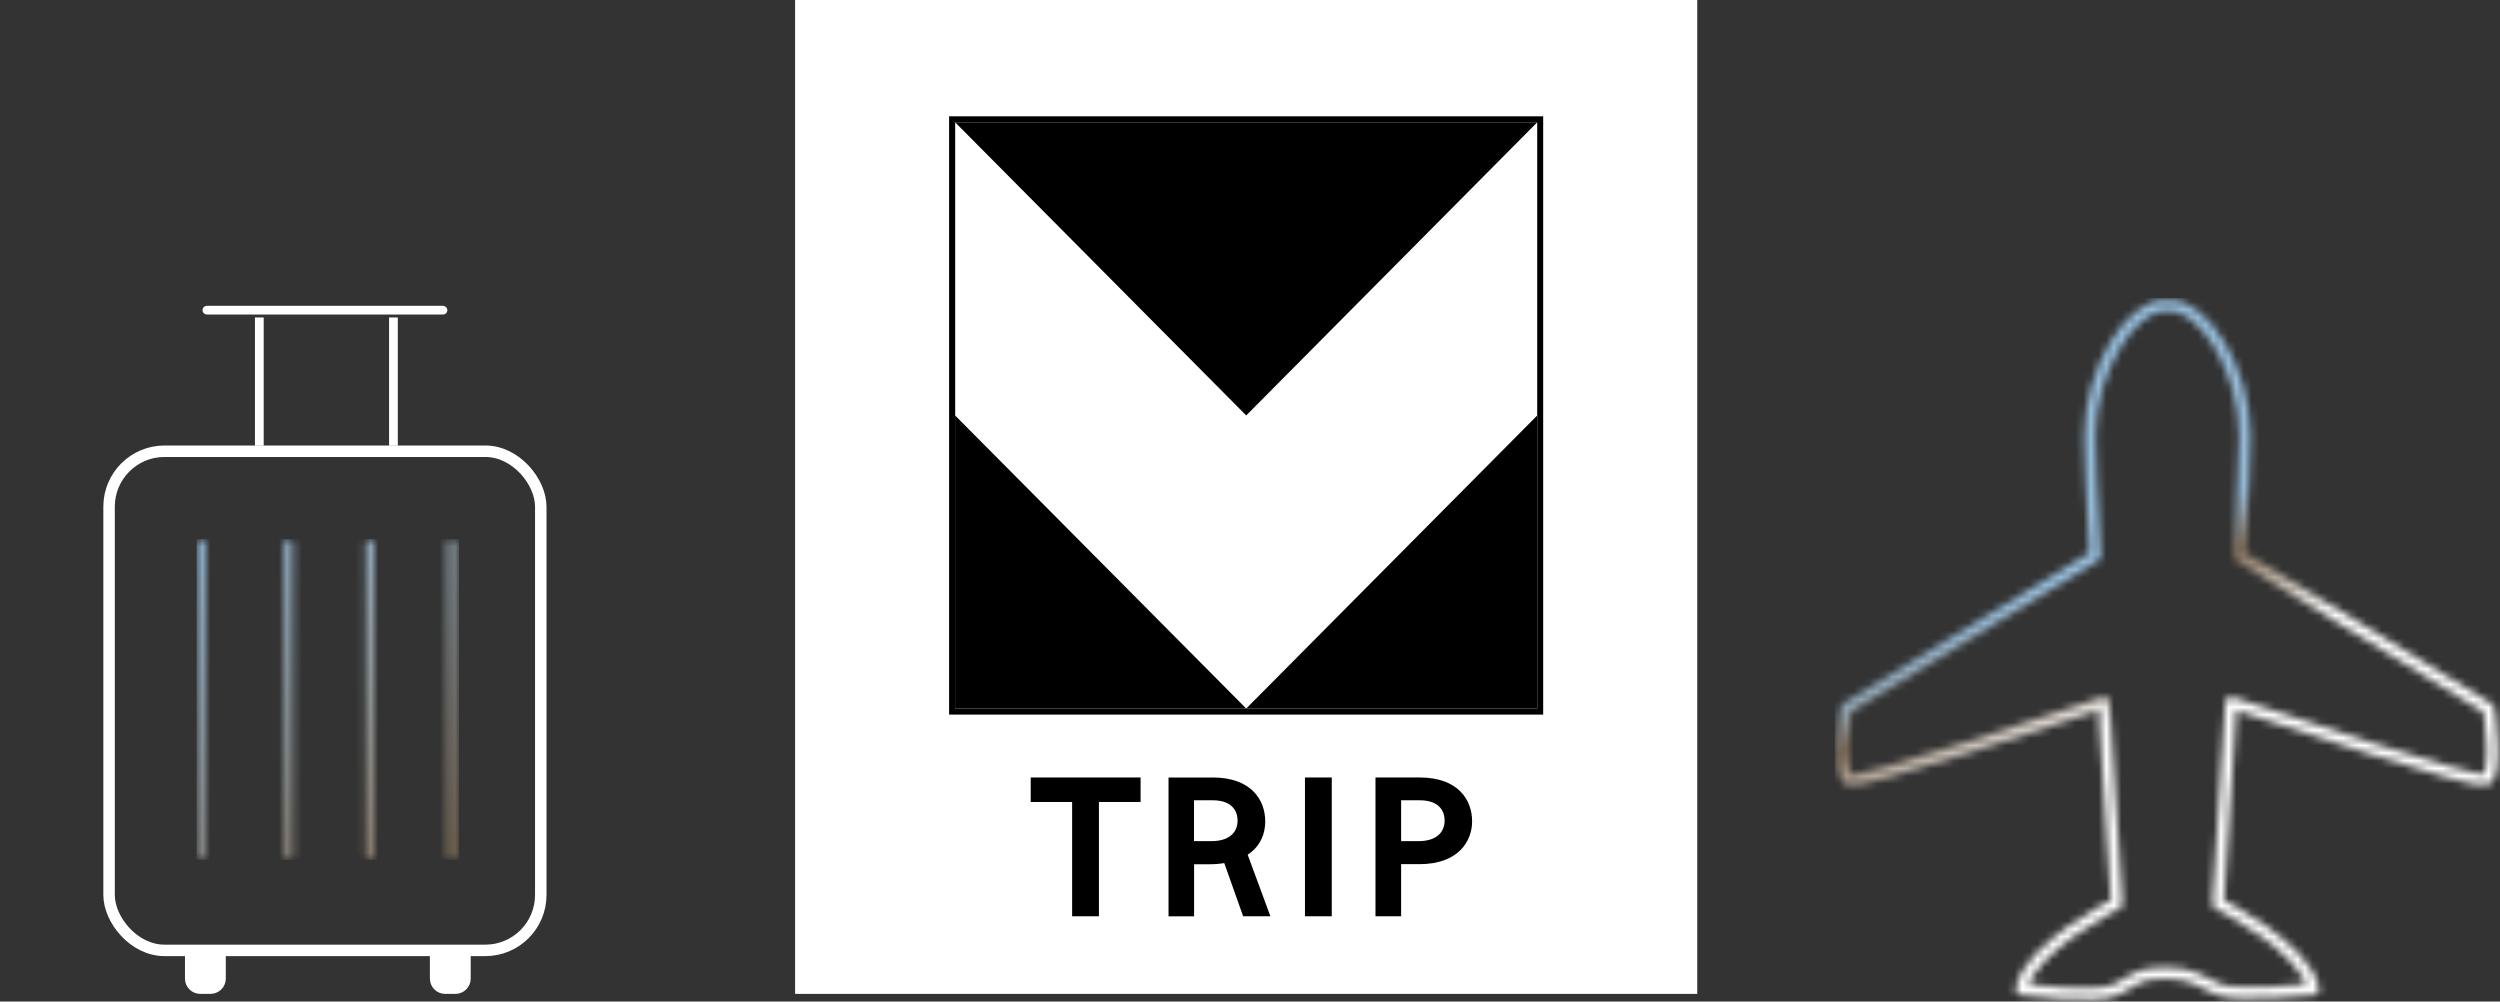 <svg width="327" height="131" viewBox="0 0 327 131" fill="none" xmlns="http://www.w3.org/2000/svg">
<rect x="0" y="0" width="327" height="131" fill="#333333" stroke="none"/>
<rect x="26.769" y="40.286" width="31.462" height="0.572" rx="0.286" fill="#D9D9D9" stroke="white" stroke-width="0.572" stroke-linejoin="round"/>
<rect x="33.633" y="58.019" width="16.208" height="0.572" transform="rotate(-90 33.633 58.019)" fill="#D9D9D9" stroke="white" stroke-width="0.572"/>
<rect x="51.176" y="58.019" width="16.208" height="0.572" transform="rotate(-90 51.176 58.019)" fill="#D9D9D9" stroke="white" stroke-width="0.572"/>
<rect x="14.267" y="59.022" width="56.466" height="65.287" rx="7.25" stroke="white" stroke-width="1.5"/>
<path d="M29.034 125.161V128C29.034 128.828 28.362 129.5 27.534 129.5H26.195C25.367 129.5 24.695 128.828 24.695 128V125.161H29.034Z" fill="white" stroke="white"/>
<path d="M61.068 125.161V128C61.068 128.828 60.396 129.5 59.568 129.5H58.229C57.4 129.5 56.729 128.828 56.729 128V125.161H61.068Z" fill="white" stroke="white"/>
<mask id="mask0_5428_231" style="mask-type:alpha" maskUnits="userSpaceOnUse" x="25" y="70" width="35" height="43">
<rect x="25.72" y="70.508" width="1.144" height="41.949" rx="0.572" fill="white"/>
<rect x="37.161" y="70.508" width="1.144" height="41.949" rx="0.572" fill="white"/>
<rect x="47.839" y="70.508" width="1.144" height="41.949" rx="0.572" fill="white"/>
<rect x="58.517" y="70.508" width="1.144" height="41.949" rx="0.572" fill="white"/>
</mask>
<g mask="url(#mask0_5428_231)">
<rect x="25.72" y="70.508" width="34.322" height="41.949" fill="url(#paint0_linear_5428_231)"/>
</g>
<mask id="mask1_5428_231" style="mask-type:alpha" maskUnits="userSpaceOnUse" x="240" y="39" width="87" height="92">
<path d="M241.909 101.978C243.391 102.527 267.771 94.395 275.18 91.898C276.034 105.693 276.868 118.175 276.868 118.175C276.868 118.175 265.287 124.006 264.413 129.404C264.413 129.404 274.388 130.745 276.868 129.404C279.348 128.064 279.735 127.273 283.232 127.273C286.729 127.273 287.78 128.374 290.132 129.404C292.485 130.435 302.587 129.404 302.587 129.404C301.713 124.006 290.132 118.175 290.132 118.175C290.132 118.175 290.968 105.693 291.82 91.898C299.229 94.393 323.609 102.527 325.091 101.978C326.839 101.33 325.528 92.692 325.528 92.692L292.951 72.723C293.35 65.486 293.626 59.552 293.626 57.061C293.626 48.207 288.163 40 284.012 40H282.984C278.833 40 273.371 48.205 273.371 57.061C273.371 59.552 273.649 65.486 274.045 72.723L241.472 92.691C241.472 92.691 240.161 101.328 241.909 101.976V101.978Z" stroke="white" stroke-width="1.5" stroke-linejoin="round"/>
</mask>
<g mask="url(#mask1_5428_231)">
<rect x="240" y="39" width="88" height="93" fill="url(#paint1_linear_5428_231)"/>
</g>
<rect width="118" height="130" transform="translate(104)" fill="white"/>
<path d="M201.073 15.994H124.927V92.677H201.073V15.994Z" fill="black"/>
<path d="M163.005 54.341L124.927 15.994V54.341L163.005 92.677L201.073 54.341V15.994L163.005 54.341Z" fill="white"/>
<path d="M201.073 15.994V92.677H124.927V15.994H201.073ZM201.848 15.213H124.142V93.469H201.848V15.213Z" fill="black"/>
<path d="M143.739 104.899V119.848H140.235V104.899H134.817V101.694H149.188V104.899H143.739Z" fill="black"/>
<path d="M158.614 101.694C163.68 101.694 165.492 104.655 165.492 107.434C165.492 109.047 164.878 110.446 163.7 111.43C163.549 111.552 163.378 111.663 163.196 111.795L166.167 119.848H162.602L160.135 112.89C159.541 112.992 158.916 113.043 158.231 113.043H156.187V119.858H152.844V101.704H158.624L158.614 101.694ZM158.483 110.02C160.608 110.02 161.877 109.016 161.877 107.312C161.877 106.531 161.545 104.675 158.604 104.675H156.177V110.02H158.483Z" fill="black"/>
<path d="M174.194 119.848H170.689V101.694H174.194V119.848Z" fill="black"/>
<path d="M185.684 101.694C190.76 101.694 192.553 104.655 192.553 107.434C192.553 110.02 190.76 113.012 185.715 113.032H183.267V119.848H179.914V101.694H185.694H185.684ZM185.574 110.02C187.689 110.02 188.957 109.016 188.957 107.312C188.957 106.531 188.635 104.675 185.684 104.675H183.267V110.02H185.574Z" fill="black"/>
<defs>
<linearGradient id="paint0_linear_5428_231" x1="26" y1="71" x2="58" y2="112" gradientUnits="userSpaceOnUse">
<stop stop-color="#98BFDE"/>
<stop offset="1" stop-color="#89755F"/>
</linearGradient>
<linearGradient id="paint1_linear_5428_231" x1="249" y1="49.5" x2="291.957" y2="134.581" gradientUnits="userSpaceOnUse">
<stop stop-color="#98BFDE"/>
<stop offset="0.342" stop-color="#98BFDE"/>
<stop offset="0.419" stop-color="#89755F"/>
<stop offset="0.55" stop-color="white"/>
<stop offset="1" stop-color="white"/>
</linearGradient>
</defs>
</svg>
